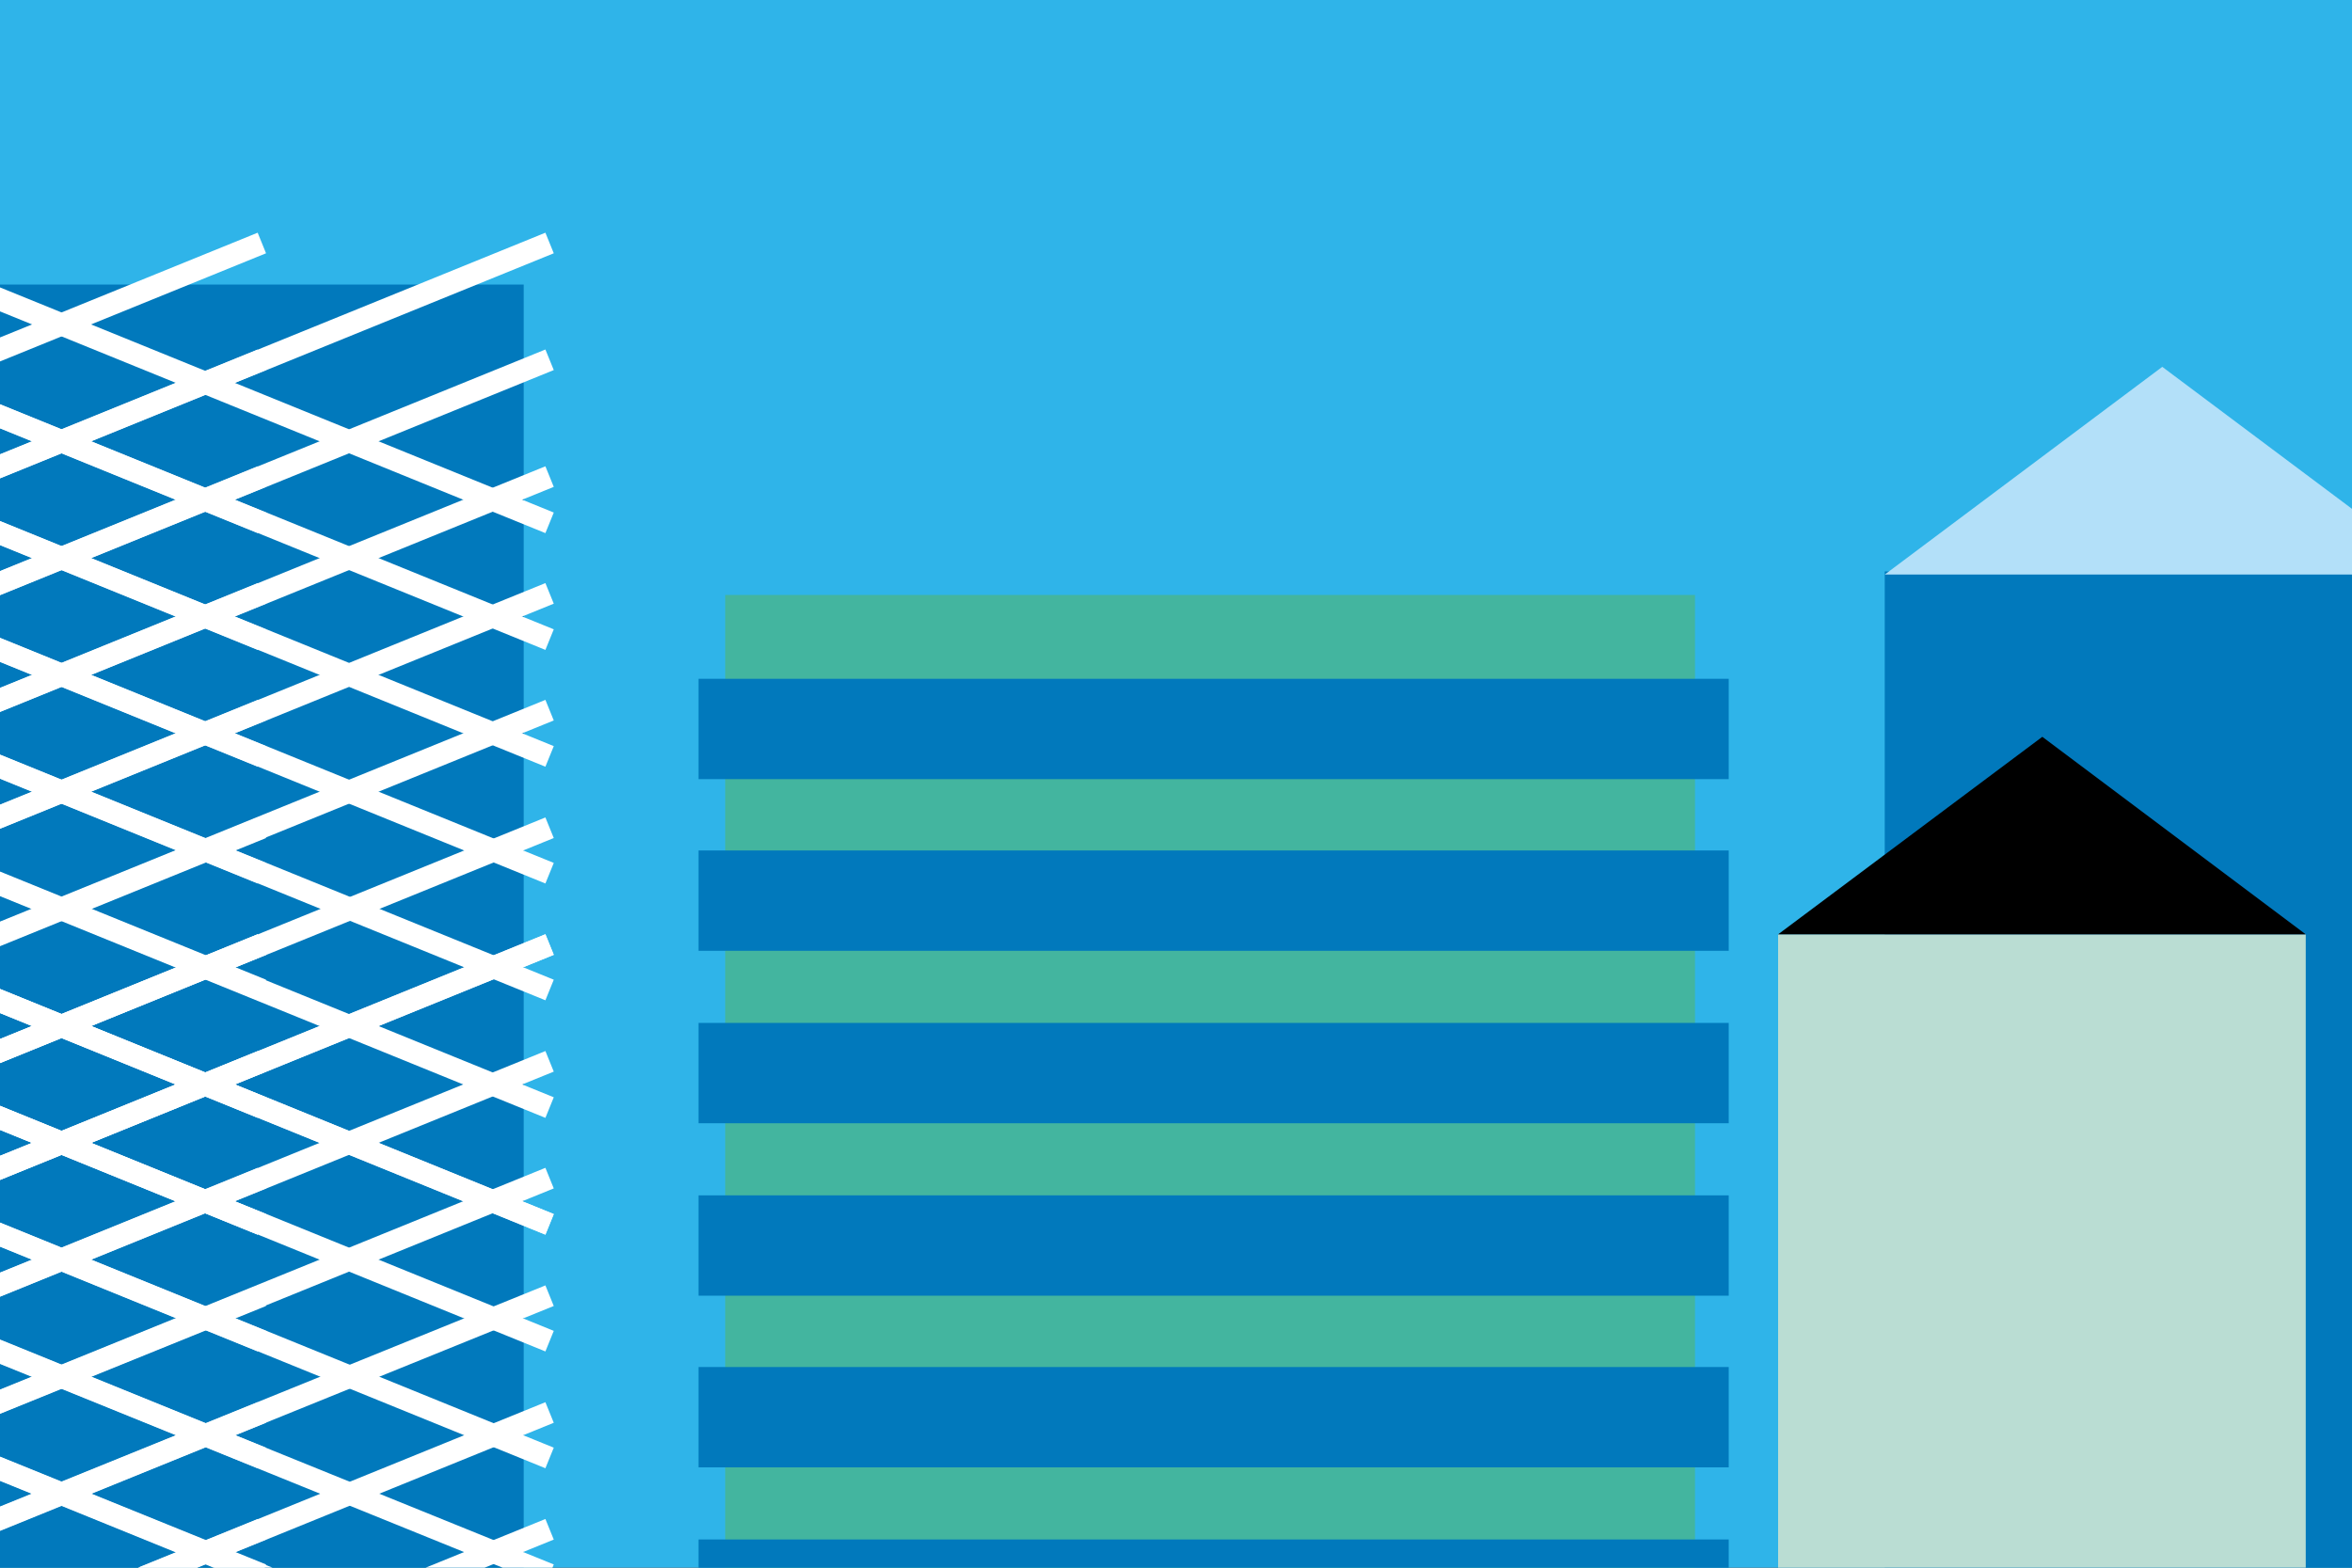 <?xml version="1.0" encoding="utf-8"?>
<!-- Generator: Adobe Illustrator 21.0.0, SVG Export Plug-In . SVG Version: 6.00 Build 0)  -->
<svg version="1.1" xmlns="http://www.w3.org/2000/svg" xmlns:xlink="http://www.w3.org/1999/xlink" x="0px" y="0px"
	 viewBox="0 0 300 200" style="enable-background:new 0 0 300 200;" xml:space="preserve">
<rect x="0" y="0" width="300" height="200" fill="#333333" stroke="none"/>
<style type="text/css">
	.st0{clip-path:url(#SVGID_2_);}
	.st1{fill:#FFFFFF;}
	.st2{fill:#0081A3;}
	.st3{fill:none;stroke:#000000;stroke-width:5.669;stroke-miterlimit:10;}
	.st4{fill:none;stroke:#FFFFFF;stroke-width:2.835;stroke-linecap:round;stroke-linejoin:round;stroke-miterlimit:10;}
	.st5{clip-path:url(#SVGID_4_);}
	.st6{fill:none;stroke:#000000;stroke-width:1.417;stroke-miterlimit:10;}
	.st7{fill:none;stroke:#000000;stroke-miterlimit:10;}
	.st8{clip-path:url(#SVGID_6_);}
	.st9{fill:#F3BCA6;}
	.st10{fill:#0179BC;}
	.st11{fill:#AD4B4B;}
	.st12{clip-path:url(#SVGID_8_);}
	.st13{clip-path:url(#SVGID_10_);}
	.st14{fill:none;stroke:#000000;stroke-width:2.835;stroke-linecap:round;stroke-linejoin:round;}
	.st15{fill:#FFFFFF;stroke:#000000;stroke-width:2.835;stroke-linecap:round;stroke-linejoin:round;}
	.st16{fill:#F9BE8D;}
	.st17{clip-path:url(#SVGID_12_);}
	.st18{clip-path:url(#SVGID_14_);}
	.st19{fill:#FFE202;}
	.st20{fill:#E63312;}
	.st21{fill:none;stroke:#FFFFFF;stroke-miterlimit:10;}
	.st22{clip-path:url(#SVGID_16_);}
	.st23{fill:none;stroke:#000000;stroke-width:2.835;stroke-miterlimit:10;}
	.st24{clip-path:url(#SVGID_18_);}
	.st25{fill:#F6E600;}
	.st26{fill:#EBA389;}
	.st27{fill:none;stroke:#000000;stroke-width:0.567;stroke-linecap:round;stroke-linejoin:round;}
	.st28{clip-path:url(#SVGID_20_);}
	.st29{fill:none;stroke:#FFFFFF;stroke-width:5.669;stroke-miterlimit:10;}
	.st30{clip-path:url(#SVGID_22_);}
	.st31{fill:#B3E0F9;}
	.st32{fill:#1B0B41;}
	.st33{fill:#007D67;}
	.st34{clip-path:url(#SVGID_24_);}
	.st35{fill:none;stroke:#FFFFFF;stroke-width:2.835;stroke-miterlimit:10;}
	.st36{fill:#43B59F;}
	.st37{fill:#BADDD3;}
	.st38{clip-path:url(#SVGID_26_);}
	.st39{fill:#00AFBB;}
	.st40{fill:none;stroke:#000000;stroke-width:1.984;stroke-linecap:round;stroke-linejoin:round;}
	.st41{fill:none;stroke:#000000;stroke-width:1.134;stroke-linecap:round;stroke-linejoin:round;}
	.st42{clip-path:url(#SVGID_28_);}
	.st43{fill:none;stroke:#FFFFFF;stroke-width:1.417;stroke-miterlimit:10;}
	.st44{fill:#FDEC88;}
	.st45{clip-path:url(#SVGID_30_);}
	.st46{fill:none;stroke:#000000;stroke-width:2.268;stroke-linecap:round;stroke-linejoin:round;}
	.st47{clip-path:url(#SVGID_32_);}
	.st48{fill:none;stroke:#F9CFD0;stroke-width:0.85;stroke-miterlimit:10;}
	.st49{fill:none;stroke:#D44346;stroke-miterlimit:10;}
	.st50{clip-path:url(#SVGID_34_);}
	.st51{fill:#F9B000;}
	.st52{fill:#3C3C3B;}
	.st53{fill:none;stroke:#0179BC;stroke-width:1.531;stroke-miterlimit:10;}
	.st54{clip-path:url(#SVGID_38_);}
	.st55{fill:#2FB4E9;}
	.st56{clip-path:url(#SVGID_40_);}
	.st57{fill:none;stroke:#000000;stroke-width:1.417;stroke-linecap:round;stroke-linejoin:round;}
	.st58{clip-path:url(#SVGID_42_);}
	.st59{fill:#F6F6F6;}
	.st60{clip-path:url(#SVGID_44_);}
	.st61{fill:none;stroke:#0179BC;stroke-width:1.417;stroke-miterlimit:10;}
	.st62{fill:none;stroke:#0179BC;stroke-width:1.417;stroke-miterlimit:10;stroke-dasharray:42,3;}
	.st63{fill:none;stroke:#0179BC;stroke-width:1.417;stroke-miterlimit:10;stroke-dasharray:43.292,3.092;}
	.st64{fill:none;stroke:#0179BC;stroke-width:1.417;stroke-miterlimit:10;stroke-dasharray:35.792,2.557;}
	.st65{fill:none;stroke:#0179BC;stroke-width:1.417;stroke-miterlimit:10;stroke-dasharray:36.842,2.632;}
	.st66{fill:none;stroke:#0179BC;stroke-width:1.417;stroke-miterlimit:10;stroke-dasharray:37.899,2.707;}
	.st67{fill:none;stroke:#0179BC;stroke-width:1.417;stroke-miterlimit:10;stroke-dasharray:38.961,2.783;}
	.st68{fill:none;stroke:#0179BC;stroke-width:1.417;stroke-miterlimit:10;stroke-dasharray:40.028,2.859;}
	.st69{fill:none;stroke:#0179BC;stroke-width:1.417;stroke-miterlimit:10;stroke-dasharray:41.099,2.936;}
	.st70{fill:none;stroke:#0179BC;stroke-width:1.417;stroke-miterlimit:10;stroke-dasharray:42.175,3.013;}
	.st71{fill:none;stroke:#0179BC;stroke-width:1.417;stroke-miterlimit:10;stroke-dasharray:43.256,3.09;}
	.st72{fill:none;stroke:#0179BC;stroke-width:1.417;stroke-miterlimit:10;stroke-dasharray:37.031,2.645;}
	.st73{fill:none;stroke:#0179BC;stroke-width:1.417;stroke-miterlimit:10;stroke-dasharray:37.94,2.71;}
	.st74{fill:none;stroke:#0179BC;stroke-width:1.417;stroke-miterlimit:10;stroke-dasharray:38.851,2.775;}
	.st75{fill:none;stroke:#0179BC;stroke-width:1.417;stroke-miterlimit:10;stroke-dasharray:39.766,2.84;}
	.st76{fill:none;stroke:#0179BC;stroke-width:1.417;stroke-miterlimit:10;stroke-dasharray:40.682,2.906;}
	.st77{fill:none;stroke:#0179BC;stroke-width:1.417;stroke-miterlimit:10;stroke-dasharray:41.602,2.971;}
	.st78{fill:none;stroke:#0179BC;stroke-width:1.417;stroke-miterlimit:10;stroke-dasharray:42.523,3.037;}
	.st79{fill:none;stroke:#0179BC;stroke-width:1.417;stroke-miterlimit:10;stroke-dasharray:37.298,2.664;}
	.st80{fill:none;stroke:#0179BC;stroke-width:1.417;stroke-miterlimit:10;stroke-dasharray:38.093,2.721;}
	.st81{fill:none;stroke:#0179BC;stroke-width:1.417;stroke-miterlimit:10;stroke-dasharray:38.889,2.778;}
	.st82{fill:none;stroke:#0179BC;stroke-width:1.417;stroke-miterlimit:10;stroke-dasharray:39.687,2.835;}
	.st83{fill:none;stroke:#0179BC;stroke-width:1.417;stroke-miterlimit:10;stroke-dasharray:40.486,2.892;}
	.st84{fill:none;stroke:#0179BC;stroke-width:1.417;stroke-miterlimit:10;stroke-dasharray:41.287,2.949;}
	.st85{fill:none;stroke:#0179BC;stroke-width:1.417;stroke-miterlimit:10;stroke-dasharray:42.089,3.006;}
	.st86{fill:none;stroke:#0179BC;stroke-width:1.417;stroke-miterlimit:10;stroke-dasharray:37.575,2.684;}
	.st87{fill:none;stroke:#0179BC;stroke-width:1.417;stroke-miterlimit:10;stroke-dasharray:38.28,2.734;}
	.st88{fill:none;stroke:#0179BC;stroke-width:1.417;stroke-miterlimit:10;stroke-dasharray:38.986,2.785;}
	.st89{fill:none;stroke:#0179BC;stroke-width:1.417;stroke-miterlimit:10;stroke-dasharray:39.692,2.835;}
	.st90{fill:none;stroke:#0179BC;stroke-width:1.417;stroke-miterlimit:10;stroke-dasharray:40.4,2.886;}
	.st91{fill:none;stroke:#0179BC;stroke-width:1.417;stroke-miterlimit:10;stroke-dasharray:41.108,2.936;}
	.st92{fill:none;stroke:#0179BC;stroke-width:1.417;stroke-miterlimit:10;stroke-dasharray:41.818,2.987;}
	.st93{fill:none;stroke:#0179BC;stroke-width:1.417;stroke-miterlimit:10;stroke-dasharray:37.837,2.703;}
	.st94{fill:#929292;}
	.st95{clip-path:url(#SVGID_46_);}
	.st96{clip-path:url(#SVGID_48_);}
	.st97{clip-path:url(#SVGID_50_);fill:#F3BCA6;}
	.st98{clip-path:url(#SVGID_50_);}
	.st99{clip-path:url(#SVGID_50_);fill:none;stroke:#000000;stroke-width:1.417;stroke-linecap:round;stroke-linejoin:round;}
	.st100{clip-path:url(#SVGID_50_);fill:#AD4B4B;}
	.st101{clip-path:url(#SVGID_52_);}
	.st102{fill:#E30613;}
	.st103{clip-path:url(#SVGID_54_);}
	.st104{fill:none;stroke:#000000;stroke-width:2.268;stroke-miterlimit:10;}
	.st105{fill:none;stroke:#000000;stroke-width:2.268;stroke-linecap:round;stroke-linejoin:round;stroke-miterlimit:10;}
	.st106{stroke:#000000;stroke-width:1.417;stroke-linecap:round;stroke-linejoin:round;stroke-miterlimit:10;}
	.st107{clip-path:url(#SVGID_56_);}
	.st108{fill:#DBA9AC;}
	.st109{fill:none;stroke:#FFFFFF;stroke-width:2.835;stroke-linecap:round;stroke-miterlimit:10;}
	.st110{fill:none;stroke:#FFFFFF;stroke-width:2.835;stroke-linecap:square;stroke-miterlimit:10;}
	.st111{clip-path:url(#SVGID_58_);}
	.st112{fill:none;stroke:#000000;stroke-width:2.835;stroke-linecap:round;stroke-linejoin:round;stroke-miterlimit:10;}
	.st113{fill:#FFED00;stroke:#000000;stroke-width:2.835;stroke-linecap:round;stroke-linejoin:round;stroke-miterlimit:10;}
	.st114{fill:#FFE202;stroke:#000000;stroke-width:2.835;stroke-linecap:round;stroke-linejoin:round;stroke-miterlimit:10;}
	.st115{fill:#878787;}
	.st116{fill:#0179BC;stroke:#000000;stroke-width:2.835;stroke-linecap:round;stroke-linejoin:round;stroke-miterlimit:10;}
	.st117{clip-path:url(#SVGID_60_);fill:#F3BCA6;}
	.st118{clip-path:url(#SVGID_60_);fill:#AD4B4B;}
	.st119{clip-path:url(#SVGID_60_);fill:#007D67;}
	.st120{clip-path:url(#SVGID_60_);}
	.st121{fill:none;stroke:#000000;stroke-width:0.709;stroke-linecap:round;stroke-linejoin:round;}
	.st122{clip-path:url(#SVGID_60_);fill:#9D9D9C;}
	.st123{clip-path:url(#SVGID_60_);fill:#0179BC;}
	.st124{clip-path:url(#SVGID_60_);fill:#FFFFFF;}
	.st125{clip-path:url(#SVGID_62_);}
	.st126{clip-path:url(#SVGID_64_);}
	.st127{clip-path:url(#SVGID_66_);}
	.st128{fill:#F9BFA0;}
	.st129{fill:#F3EB73;}
	.st130{clip-path:url(#SVGID_68_);}
	.st131{clip-path:url(#SVGID_70_);}
	.st132{clip-path:url(#SVGID_72_);}
	.st133{opacity:0.5;fill:#FFFFFF;}
	.st134{fill:none;stroke:#0179BC;stroke-width:8.504;stroke-linecap:round;stroke-miterlimit:10;}
	.st135{fill:none;stroke:#FFE202;stroke-width:8.504;stroke-linecap:round;stroke-miterlimit:10;}
	.st136{fill:none;stroke:#E30613;stroke-width:8.504;stroke-linecap:round;stroke-miterlimit:10;}
	.st137{fill:#FFFFFF;stroke:#FFE202;stroke-width:28.346;stroke-linecap:round;stroke-linejoin:round;stroke-miterlimit:10;}
	.st138{fill:none;stroke:#0179BC;stroke-width:25.512;stroke-linecap:round;stroke-miterlimit:10;}
	.st139{opacity:0.3;fill:#2FB4E9;}
	.st140{fill:none;stroke:#000000;stroke-width:11.339;stroke-miterlimit:10;}
	.st141{fill:none;stroke:#000000;stroke-width:19.843;stroke-miterlimit:10;}
	.st142{clip-path:url(#SVGID_74_);}
	.st143{fill:#004D87;}
	.st144{clip-path:url(#SVGID_76_);}
	.st145{fill:none;stroke:#FFFFFF;stroke-width:0.666;stroke-miterlimit:10;}
	.st146{fill:#A6DBF8;}
	.st147{clip-path:url(#SVGID_78_);}
	.st148{fill:none;stroke:#000000;stroke-width:1.984;stroke-miterlimit:10;}
	.st149{clip-path:url(#SVGID_80_);}
	.st150{opacity:0.27;fill:#AEAEAE;}
	.st151{fill:none;stroke:#000000;stroke-width:0.182;stroke-linecap:round;stroke-linejoin:round;}
	.st152{fill:none;stroke:#000000;stroke-width:0.198;stroke-linecap:round;stroke-linejoin:round;}
	.st153{clip-path:url(#SVGID_82_);}
	.st154{clip-path:url(#SVGID_84_);}
	.st155{fill:#872301;}
	.st156{clip-path:url(#SVGID_86_);}
	.st157{fill:#FCEA10;}
	.st158{clip-path:url(#SVGID_88_);}
	.st159{fill:#3E4496;}
	.st160{display:none;}
	.st161{display:inline;fill:#383838;}
</style>
<g id="FOND">
</g>
<g id="ILLUSTRATION">
	<g>
		<defs>
			<rect id="SVGID_23_" width="300" height="200"/>
		</defs>
		<use xlink:href="#SVGID_23_"  style="overflow:visible;fill:#2FB4E9;"/>
		<clipPath id="SVGID_2_">
			<use xlink:href="#SVGID_23_"  style="overflow:visible;"/>
		</clipPath>
		<g class="st0">
			<rect x="-47.8" y="36.3" class="st10" width="114.6" height="173.7"/>
			<g>
				<g>
					<line class="st35" x1="70.1" y1="120.5" x2="-17.7" y2="156.2"/>
					<line class="st35" x1="70.1" y1="135.4" x2="-17.7" y2="171.1"/>
					<line class="st35" x1="70.1" y1="150.3" x2="-17.7" y2="186"/>
					<line class="st35" x1="70.1" y1="165.3" x2="-17.7" y2="200.9"/>
					<line class="st35" x1="70.1" y1="180.2" x2="-17.7" y2="215.9"/>
					<line class="st35" x1="70.1" y1="195.1" x2="-17.7" y2="230.8"/>
					<line class="st35" x1="-17.7" y1="120.5" x2="70.1" y2="156.2"/>
					<line class="st35" x1="-17.7" y1="135.4" x2="70.1" y2="171.1"/>
					<line class="st35" x1="-17.7" y1="150.3" x2="70.1" y2="186"/>
					<line class="st35" x1="-17.7" y1="165.3" x2="70.1" y2="200.9"/>
					<line class="st35" x1="-17.7" y1="180.2" x2="70.1" y2="215.9"/>
					<line class="st35" x1="-17.7" y1="195.1" x2="70.1" y2="230.8"/>
				</g>
				<g>
					<line class="st35" x1="70.1" y1="31" x2="-17.7" y2="66.7"/>
					<line class="st35" x1="70.1" y1="45.9" x2="-17.7" y2="81.6"/>
					<line class="st35" x1="70.1" y1="60.8" x2="-17.7" y2="96.5"/>
					<line class="st35" x1="70.1" y1="75.7" x2="-17.7" y2="111.4"/>
					<line class="st35" x1="70.1" y1="90.6" x2="-17.7" y2="126.3"/>
					<line class="st35" x1="70.1" y1="105.6" x2="-17.7" y2="141.3"/>
					<line class="st35" x1="70.1" y1="120.5" x2="-17.7" y2="156.2"/>
					<line class="st35" x1="-17.7" y1="31" x2="70.1" y2="66.7"/>
					<line class="st35" x1="-17.7" y1="45.9" x2="70.1" y2="81.6"/>
					<line class="st35" x1="-17.7" y1="60.8" x2="70.1" y2="96.5"/>
					<line class="st35" x1="-17.7" y1="75.7" x2="70.1" y2="111.4"/>
					<line class="st35" x1="-17.7" y1="90.6" x2="70.1" y2="126.3"/>
					<line class="st35" x1="-17.7" y1="105.6" x2="70.1" y2="141.3"/>
					<line class="st35" x1="-17.7" y1="120.5" x2="70.1" y2="156.2"/>
				</g>
			</g>
			<g>
				<g>
					<line class="st35" x1="33.4" y1="120.5" x2="-54.4" y2="156.2"/>
					<line class="st35" x1="33.4" y1="135.4" x2="-54.4" y2="171.1"/>
					<line class="st35" x1="33.4" y1="150.3" x2="-54.4" y2="186"/>
					<line class="st35" x1="33.4" y1="165.3" x2="-54.4" y2="200.9"/>
					<line class="st35" x1="33.4" y1="180.2" x2="-54.4" y2="215.9"/>
					<line class="st35" x1="33.4" y1="195.1" x2="-54.4" y2="230.8"/>
					<line class="st35" x1="-54.4" y1="120.5" x2="33.4" y2="156.2"/>
					<line class="st35" x1="-54.4" y1="135.4" x2="33.4" y2="171.1"/>
					<line class="st35" x1="-54.4" y1="150.3" x2="33.4" y2="186"/>
					<line class="st35" x1="-54.4" y1="165.3" x2="33.4" y2="200.9"/>
					<line class="st35" x1="-54.4" y1="180.2" x2="33.4" y2="215.9"/>
					<line class="st35" x1="-54.4" y1="195.1" x2="33.4" y2="230.8"/>
				</g>
				<g>
					<line class="st35" x1="33.4" y1="31" x2="-54.4" y2="66.7"/>
					<line class="st35" x1="33.4" y1="45.9" x2="-54.4" y2="81.6"/>
					<line class="st35" x1="33.4" y1="60.8" x2="-54.4" y2="96.5"/>
					<line class="st35" x1="33.4" y1="75.7" x2="-54.4" y2="111.4"/>
					<line class="st35" x1="33.4" y1="90.6" x2="-54.4" y2="126.3"/>
					<line class="st35" x1="33.4" y1="105.6" x2="-54.4" y2="141.3"/>
					<line class="st35" x1="33.4" y1="120.5" x2="-54.4" y2="156.2"/>
					<line class="st35" x1="-54.4" y1="31" x2="33.4" y2="66.7"/>
					<line class="st35" x1="-54.4" y1="45.9" x2="33.4" y2="81.6"/>
					<line class="st35" x1="-54.4" y1="60.8" x2="33.4" y2="96.5"/>
					<line class="st35" x1="-54.4" y1="75.7" x2="33.4" y2="111.4"/>
					<line class="st35" x1="-54.4" y1="90.6" x2="33.4" y2="126.3"/>
					<line class="st35" x1="-54.4" y1="105.6" x2="33.4" y2="141.3"/>
					<line class="st35" x1="-54.4" y1="120.5" x2="33.4" y2="156.2"/>
				</g>
			</g>
			<rect x="240.4" y="72.9" class="st10" width="61.1" height="172.6"/>
			<polygon class="st31" points="240.4,73.3 275.8,46.8 311.2,73.3 			"/>
			<rect x="92.5" y="75.9" class="st36" width="123.7" height="125.9"/>
			<g>
				<rect x="89.1" y="86.6" class="st10" width="131.4" height="12.8"/>
				<rect x="89.1" y="108.5" class="st10" width="131.4" height="12.8"/>
				<rect x="89.1" y="130.5" class="st10" width="131.4" height="12.8"/>
				<rect x="89.1" y="152.5" class="st10" width="131.4" height="12.8"/>
				<rect x="89.1" y="174.4" class="st10" width="131.4" height="12.8"/>
				<rect x="89.1" y="196.4" class="st10" width="131.4" height="12.8"/>
			</g>
			<rect x="226.8" y="119.2" class="st37" width="67.3" height="97.2"/>
			<polygon points="226.8,119.2 260.5,94 294.1,119.2 			"/>
		</g>
	</g>
</g>
<g id="COVER_UP" class="st160">
	
		<rect x="1628.4" y="-2191.1" transform="matrix(-1.836970e-16 1 -1 -1.836970e-16 2128.038 -1428.861)" class="st161" width="300" height="5081.4"/>
</g>
<g id="WHAT">
</g>
</svg>
